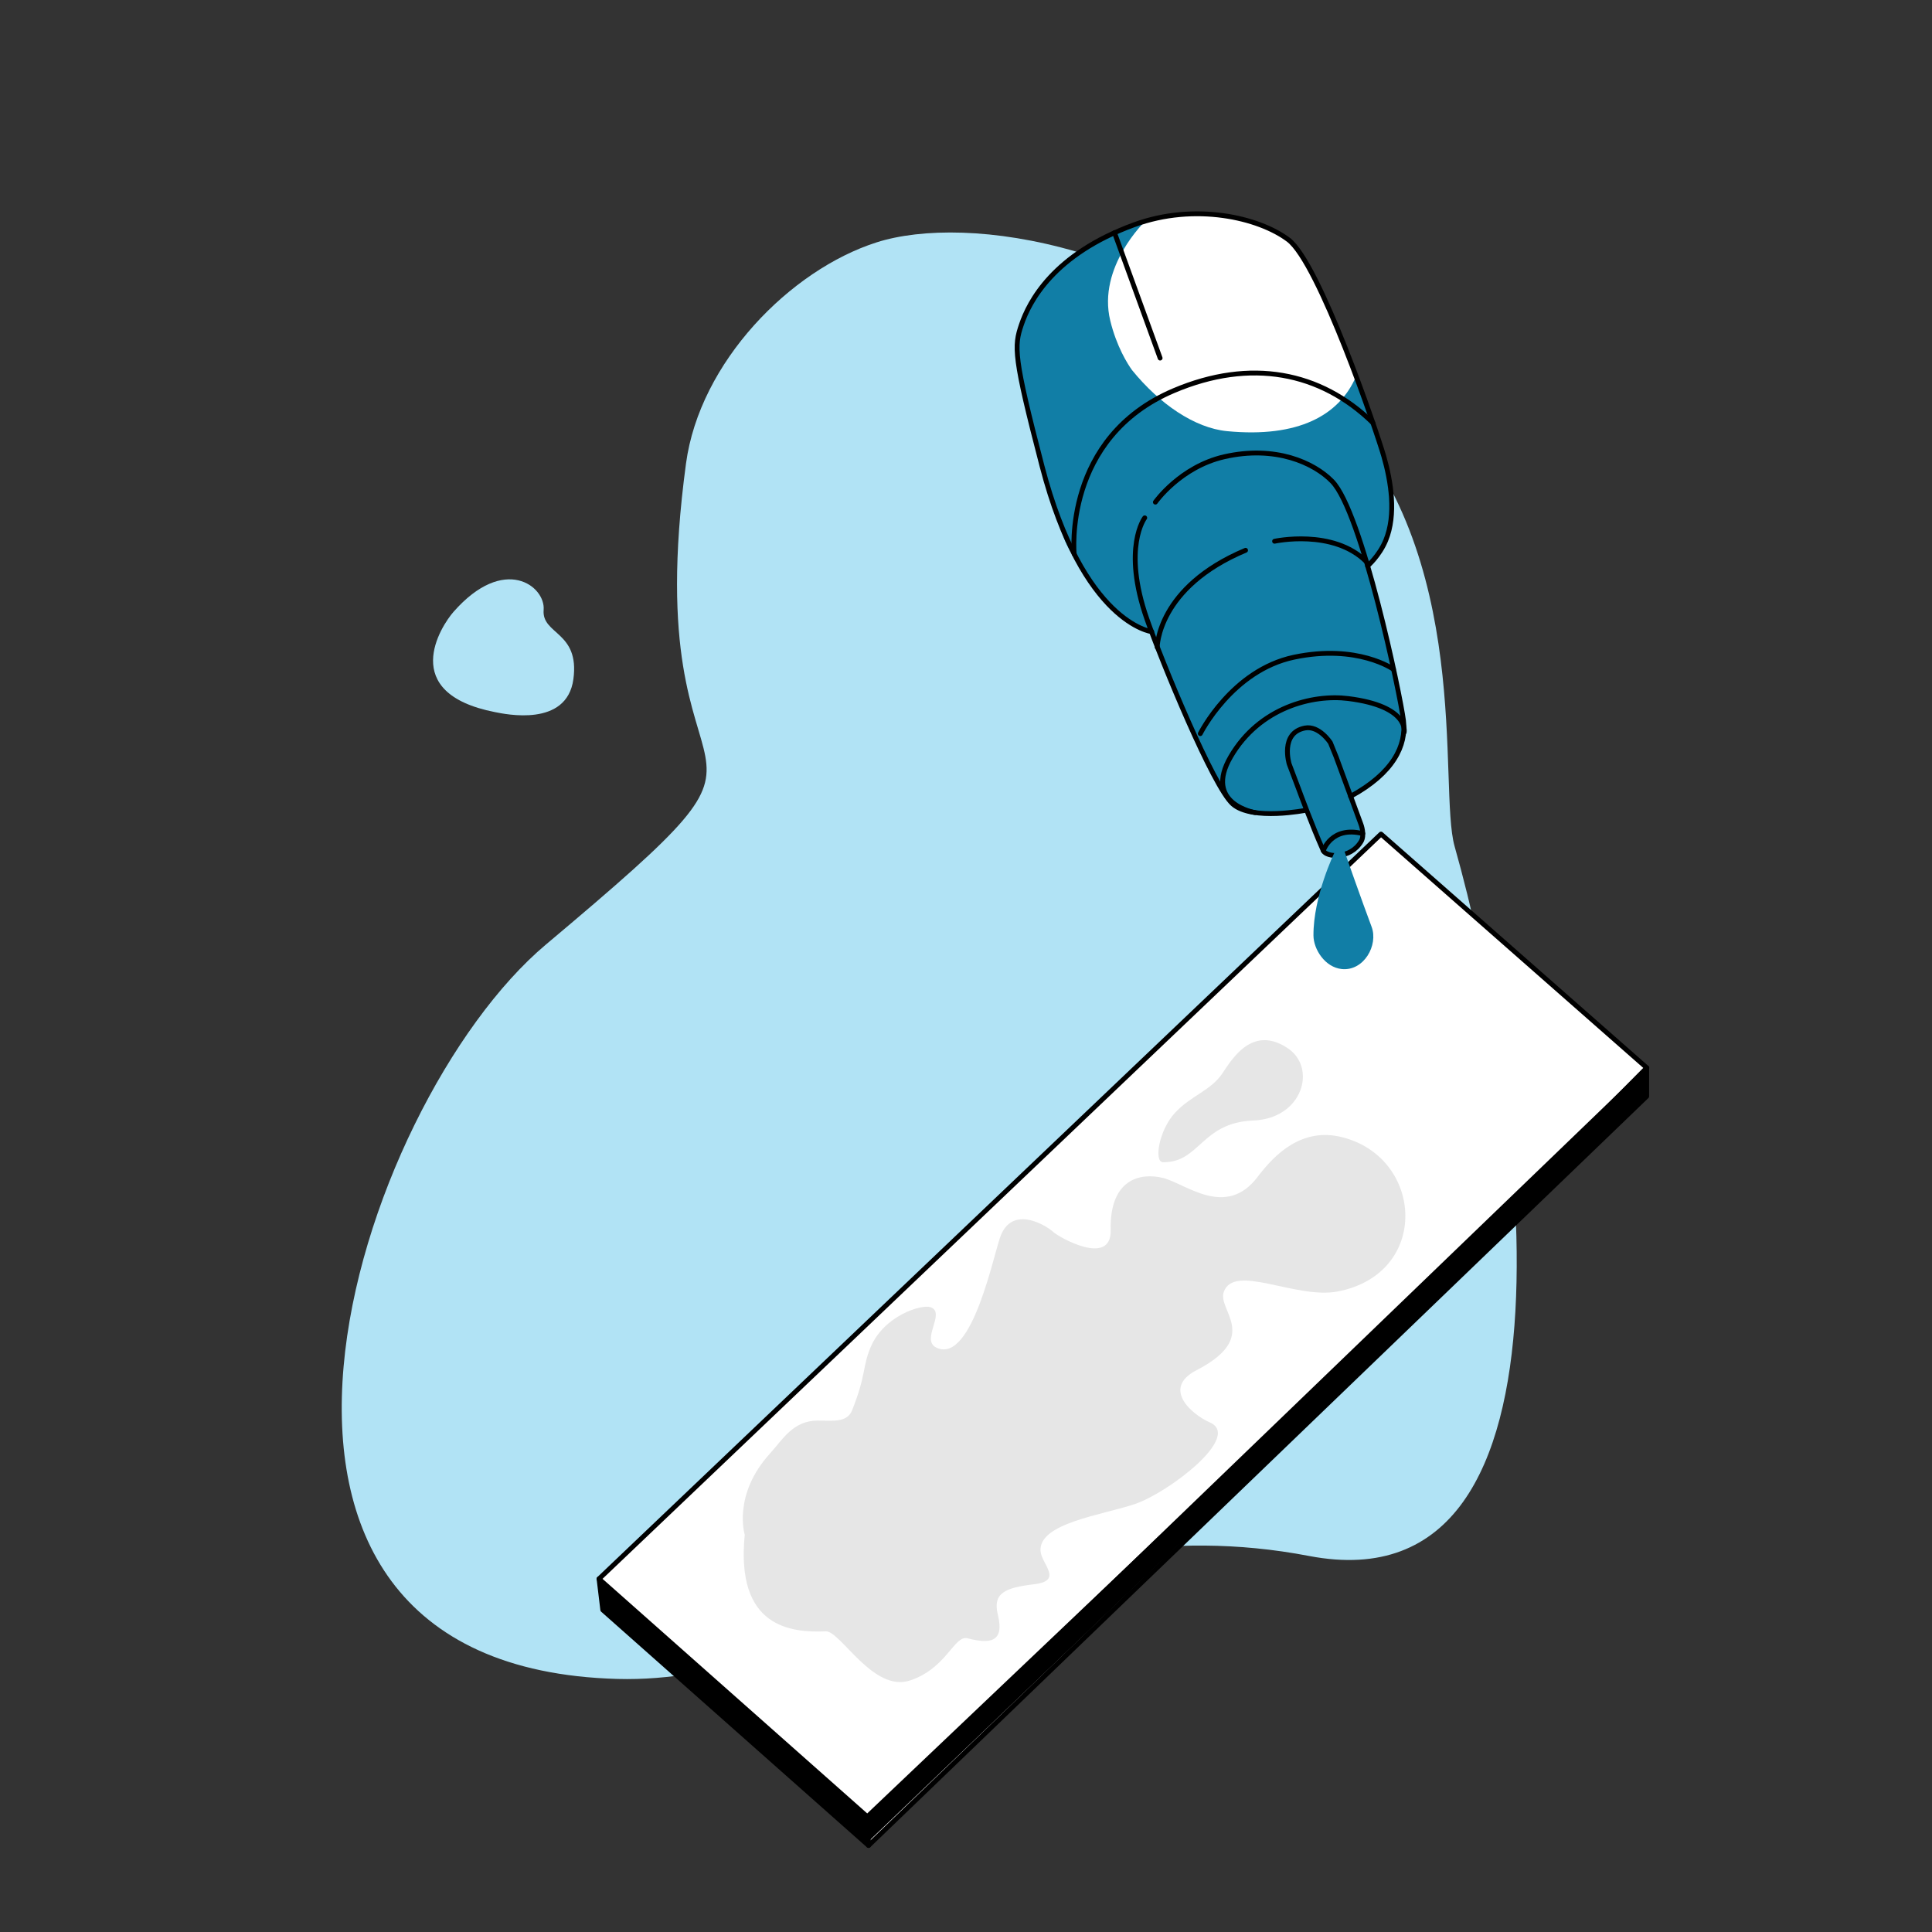 <?xml version="1.0" encoding="UTF-8" standalone="no"?>
<!DOCTYPE svg PUBLIC "-//W3C//DTD SVG 1.1//EN" "http://www.w3.org/Graphics/SVG/1.1/DTD/svg11.dtd">
<svg width="100%" height="100%" viewBox="0 0 400 400" version="1.1" xmlns="http://www.w3.org/2000/svg" xmlns:xlink="http://www.w3.org/1999/xlink" xml:space="preserve" xmlns:serif="http://www.serif.com/" style="fill-rule:evenodd;clip-rule:evenodd;stroke-linecap:round;stroke-linejoin:round;stroke-miterlimit:10;">
    <rect x="0" y="0" width="400" height="400" fill="#333333" stroke="none"/>
    <g transform="matrix(1,0,0,1,-900,0)">
        <g id="step-2" serif:id="step 2" transform="matrix(1,0,0,1,900,0)">
            <rect x="0" y="0" width="400" height="400" style="fill:none;"/>
            <g id="Layer-8" serif:id="Layer 8">
                <g transform="matrix(1,0,0,1,301.166,217.828)">
                    <path d="M0,-42.579C-3.473,-54.844 4.189,-103.205 -25.315,-133.373C-59.114,-167.933 -101.143,-173.563 -119.667,-167.651C-137.506,-161.957 -156.297,-142.9 -159.137,-121.858C-169.835,-42.598 -128.125,-72.715 -188.141,-22.271C-227.322,10.661 -265.591,127.21 -173.365,129.778C-130.07,130.984 -90.021,92.856 -30.147,104.317C29.61,115.756 13.981,6.792 0,-42.579" style="fill:rgb(177,227,245);fill-rule:nonzero;"/>
                </g>
                <g transform="matrix(0.903,0.429,0.429,-0.903,96.042,146.574)">
                    <path d="M6.207,1.99C8.251,2.514 21.004,5.47 17.925,15.118C14.883,24.651 8.037,20.583 6.207,25.428C4.473,30.019 -6.104,32.391 -10.476,17.068C-11.56,13.27 -13.714,-3.105 6.207,1.99" style="fill:rgb(177,227,245);fill-rule:nonzero;"/>
                </g>
                <g transform="matrix(1,0,0,1,285.893,382.088)">
                    <path d="M0,-209.393L-161.869,-55.193L-161.098,-48.781L-106.071,0L55.038,-155.106L55.038,-161.001L0,-209.393Z" style="fill:white;fill-rule:nonzero;"/>
                </g>
                <g transform="matrix(1,0,0,1,340.931,381.682)">
                    <path d="M0,-161.014L-161.109,-5.803L-216.526,-54.449L-216.136,-48.375L-161.567,0L0,-154.7L0,-161.014Z" style="fill-rule:nonzero;"/>
                </g>
                <g transform="matrix(-0.725,0.689,0.689,0.725,194.161,294.038)">
                    <path d="M-62.847,49.44L67.122,49.44L73.474,-24.505L-150.087,-24.751L-156.639,48.242" style="fill:none;fill-rule:nonzero;stroke:black;stroke-width:1px;"/>
                </g>
                <g transform="matrix(1,0,0,1,124.024,382.088)">
                    <path d="M0,-55.192L0.771,-48.78L55.798,0L55.549,-5.972" style="fill:none;fill-rule:nonzero;stroke:black;stroke-width:1px;"/>
                </g>
                <g transform="matrix(1,0,0,1,313.733,354.642)">
                    <path d="M0,-106.108L27.198,-133.554L27.198,-127.66L-133.911,27.446" style="fill:none;fill-rule:nonzero;stroke:black;stroke-width:1px;"/>
                </g>
                <g transform="matrix(0.724,-0.69,-0.69,-0.724,292.07,291.518)">
                    <path d="M-6.477,16.196L40.502,16.196" style="fill:none;fill-rule:nonzero;stroke:black;stroke-width:1px;"/>
                </g>
                <g transform="matrix(1,0,0,1,170.97,246.098)">
                    <path d="M0,91.654C-7.189,91.955 -18.709,90.911 -16.777,71.656C-16.777,71.656 -19.358,63.387 -11.483,54.756C-8.973,52.005 -6.817,48.027 -1.662,48.017C1.358,48.012 4.392,48.522 5.446,45.888C8.393,38.519 7.549,36.984 9.265,32.871C12.003,26.303 19.794,23.913 21.667,24.538C24.983,25.643 19.535,31.32 22.91,32.918C30.413,36.47 34.887,12.707 36.315,9.485C39.077,3.25 46.161,8.027 47.107,8.973C48.053,9.919 59.169,16.342 58.988,8.568C58.744,-1.943 65.077,-3.388 69.806,-2.22C74.535,-1.052 82.814,6.266 89.407,-2.439C93.008,-7.194 98.605,-12.72 106.855,-10.666C123.792,-6.449 125.241,17.561 105.991,21.287C97.345,22.96 84.48,15.352 82.388,21.417C81.08,25.21 90.107,30.692 76.761,37.585C69.549,41.309 75.641,46.688 79.543,48.417C86.207,51.369 70.831,62.99 64.022,65.288C57.212,67.587 44.12,69.232 44.459,74.988C44.621,77.737 49.279,81.166 43.137,81.903C37.116,82.626 34.515,83.707 35.625,88.221C37.045,93.991 33.92,94.272 29.377,93.1C26.555,92.373 25.097,99.274 17.447,101.824C9.796,104.374 3.032,91.527 0,91.654" style="fill:rgb(230,230,230);fill-rule:nonzero;"/>
                </g>
                <g transform="matrix(1,0,0,1,240.768,212.265)">
                    <path d="M0,28.355C-1.893,28.316 -0.84,21.701 2.558,18.07C5.869,14.532 9.884,13.567 12.317,9.965C14.252,7.1 18.465,-0.158 25.831,4.748C31.95,8.823 28.943,19.332 18.703,19.726C7.939,20.14 7.611,28.513 0,28.355" style="fill:rgb(230,230,230);fill-rule:nonzero;"/>
                </g>
                <g transform="matrix(1,0,0,1,220.253,89.849)">
                    <path d="M0,-34.997C0,-34.997 7.671,-42.595 16.876,-44.075C26.082,-45.554 36.475,-47.681 46.484,-40.222C46.484,-40.222 53.864,-31.758 58.355,-17.571C62.846,-3.383 64.812,1.881 64.564,2.874C64.315,3.868 53.542,10.697 50.175,11.69C46.808,12.684 32.3,10.325 28.255,10.2C24.209,10.076 7.943,4.116 5.46,-4.327C2.976,-12.771 1.486,-19.103 1.486,-19.848C1.486,-20.593 0,-34.997 0,-34.997" style="fill:white;fill-rule:nonzero;"/>
                </g>
                <g transform="matrix(1,0,0,1,290.934,73.174)">
                    <path d="M0,76.782C-0.34,73.672 -3.54,60.262 -3.54,60.262L-7.79,44.002C-7.79,44.002 -3.71,40.312 -3.26,36.202C-2.8,32.102 -3.35,23.912 -6.21,15.802C-7.37,12.532 -8.81,8.592 -10.22,4.842C-13.65,12.762 -22.07,17.522 -36.89,16.092C-43.599,15.445 -50.883,10.446 -56.555,3.455C-57.502,2.152 -59.775,-1.47 -61.07,-6.801C-63.772,-17.917 -53.805,-27.4 -53.805,-27.4C-57.55,-26.516 -68.156,-20.434 -68.156,-20.434C-68.156,-20.434 -68.165,-20.31 -68.181,-20.111C-71.544,-17.857 -74.693,-15.219 -76.03,-12.628C-79.46,-5.958 -81.33,-3.028 -80.36,2.332C-79.38,7.692 -74.4,27.482 -74.4,27.482C-74.4,27.482 -70.77,39.072 -69.42,40.742C-68.08,42.422 -64.41,48.482 -63.2,49.892C-62,51.292 -56.08,56.452 -54.47,56.992C-52.86,57.542 -52.73,57.342 -50.59,62.632C-48.45,67.912 -40.49,85.602 -40.49,85.602C-40.49,85.602 -37.54,94.022 -33.07,94.642C-28.59,95.262 -25.92,95.272 -24.38,95.102C-22.85,94.932 -20.51,94.572 -20.51,94.572C-20.51,94.572 -18.17,100.162 -18.07,100.392C-17.97,100.622 -17.73,103.242 -16.23,103.592C-14.73,103.932 -12.04,104.182 -10.59,102.952C-9.15,101.722 -8.41,100.862 -8.78,98.822C-9.15,96.782 -11.39,91.442 -11.39,91.442C-11.39,91.442 -5.29,87.972 -3.81,86.042C-2.33,84.112 0.34,79.892 0,76.782" style="fill:rgb(17,126,166);fill-rule:nonzero;"/>
                </g>
                <g transform="matrix(1,0,0,1,283.145,55.548)">
                    <path d="M0,61.628C0,61.628 2.433,59.528 3.749,56.349C5.976,50.969 4.828,44.081 3.363,38.953C1.898,33.826 -10.001,-1.117 -16.408,-5.921C-22.558,-10.532 -35.749,-13.608 -48.32,-9.019C-65.137,-2.879 -70.087,6.989 -71.674,11.664C-73.205,16.172 -73.328,18.21 -67.408,40.951C-58.92,73.553 -44.692,75.236 -44.692,75.236" style="fill:none;fill-rule:nonzero;stroke:black;stroke-width:1px;"/>
                </g>
                <g transform="matrix(1,0,0,1,237.006,169.985)">
                    <path d="M0,-62.774C0,-62.774 -4.72,-56.616 0.443,-41.84C3.508,-33.068 14.217,-7.016 18.245,-3.508C22.273,0 33.422,-2.242 33.422,-2.242" style="fill:none;fill-rule:nonzero;stroke:black;stroke-width:1px;"/>
                </g>
                <g transform="matrix(0.117,0.993,0.993,-0.117,286.545,99.807)">
                    <path d="M-1.411,-47.505C-1.411,-47.505 -8.082,-41.54 -9.078,-32.214C-10.227,-21.464 -5.695,-13.945 -1.411,-10.645C5.611,-5.238 44.256,-1.809 49.494,-1.774C54.732,-1.739 60.082,-5.153 63.82,-14.493" style="fill:none;fill-rule:nonzero;stroke:black;stroke-width:1px;"/>
                </g>
                <g transform="matrix(1,0,0,1,259.87,143.715)">
                    <path d="M0,24.526C0,24.526 -10.788,22.762 -5.063,12.945C0.904,2.713 11.935,0 19.238,0.908C31.997,2.496 30.847,7.895 30.847,7.895" style="fill:none;fill-rule:nonzero;stroke:black;stroke-width:1px;"/>
                </g>
                <g transform="matrix(0.918,-0.396,-0.396,-0.918,275.327,177.531)">
                    <path d="M-0.691,1.83C-0.691,1.83 2.916,5.916 8.222,1.83" style="fill:none;fill-rule:nonzero;stroke:black;stroke-width:1px;"/>
                </g>
                <g transform="matrix(0.673,-0.739,-0.739,-0.673,250.006,137.499)">
                    <path d="M-4.441,10.05C-4.441,10.05 4.753,18.41 22.739,10.05" style="fill:none;fill-rule:nonzero;stroke:black;stroke-width:1px;"/>
                </g>
                <g transform="matrix(0.342,0.94,0.94,-0.342,246.05,52.289)">
                    <path d="M-9.084,-12.972L18.524,-12.972" style="fill:none;fill-rule:nonzero;stroke:black;stroke-width:1px;"/>
                </g>
                <g transform="matrix(1,0,0,1,248.507,133.295)">
                    <path d="M0,18.599C0,18.599 6.537,5.478 19.412,2.77C32.582,0 39.992,5.27 39.992,5.27" style="fill:none;fill-rule:nonzero;stroke:black;stroke-width:1px;"/>
                </g>
                <g transform="matrix(1,0,0,1,268.963,164.511)">
                    <path d="M0,-0.908C0,-0.908 2.693,6.449 5.006,11.612C5.611,12.964 10.562,13.447 12.82,9.742C13.671,8.344 12.8,6.13 12.8,6.13L7.674,-7.796L6.478,-10.742C6.478,-10.742 4.157,-14.355 1.202,-13.781C-4.019,-12.766 -2.05,-6.332 -2.05,-6.332L0,-0.908Z" style="fill:none;fill-rule:nonzero;stroke:black;stroke-width:1px;"/>
                </g>
                <g transform="matrix(0.976,0.217,0.217,-0.976,264.284,110.018)">
                    <path d="M0.055,-2.079C0.055,-2.079 11.308,3.129 19.531,-2.079" style="fill:none;fill-rule:nonzero;stroke:black;stroke-width:1px;"/>
                </g>
                <g transform="matrix(1,0,0,1,222.397,74.132)">
                    <path d="M0,40.578C0,40.578 -2.407,16.511 20.639,6.74C36.536,0 50.997,2.844 61.832,13.392" style="fill:none;fill-rule:nonzero;stroke:black;stroke-width:1px;"/>
                </g>
                <g transform="matrix(1,0,0,1,276.285,200.798)">
                    <path d="M0,-24.275C0,-24.275 -4.388,-15.274 -4.347,-7.109C-4.332,-4.255 -1.949,-0.517 1.524,-0.167C6.083,0.293 9.125,-5.11 7.688,-8.922C5.716,-14.155 2.064,-24.568 2.064,-24.568L0,-24.275Z" style="fill:rgb(17,126,166);fill-rule:nonzero;"/>
                </g>
            </g>
        </g>
    </g>
</svg>
